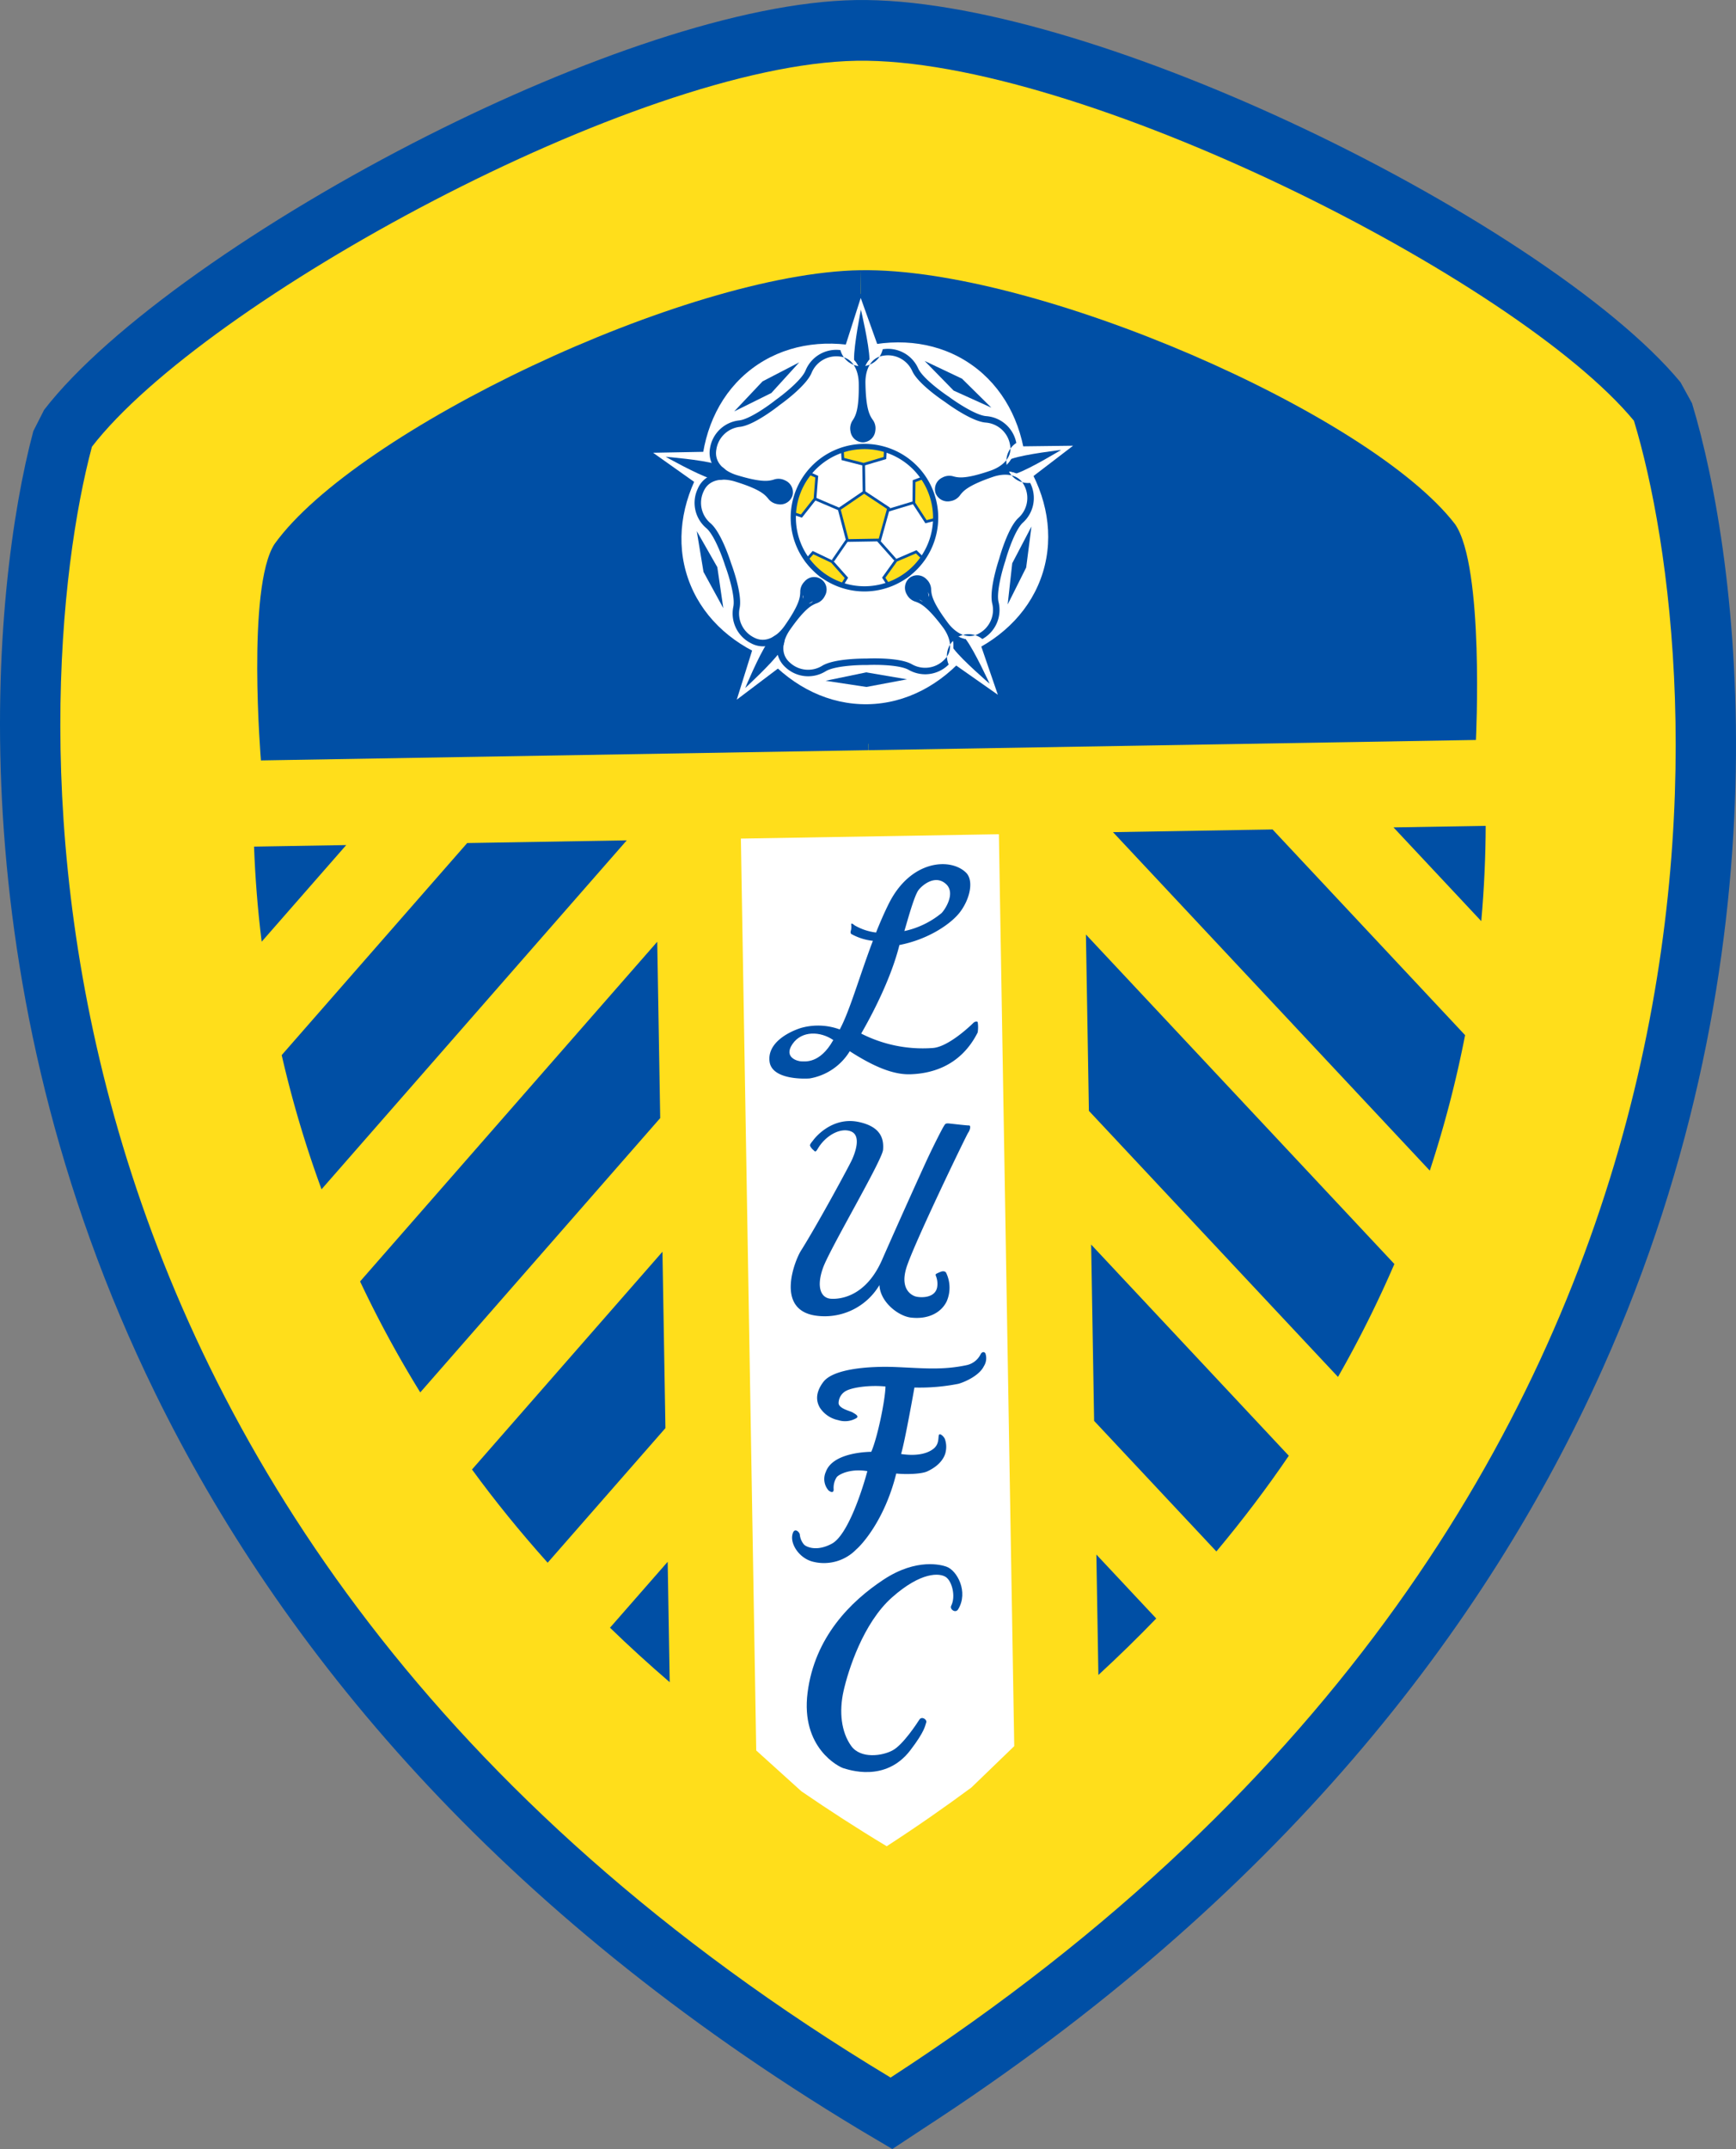 <svg xmlns="http://www.w3.org/2000/svg" width="391.889" height="485.006" viewBox="0 0 391.889 485.006">
  <rect x="0" y="0" width="391.889" height="485.006" fill="#808080" stroke="none"/>
  <g id="Group_263" data-name="Group 263" transform="translate(-1348.016 -3351.675)">
    <path id="Path_1011" data-name="Path 1011" d="M1542.033,3832.287c-81.966-49.346-130.778-108.625-158.973-166.181-45.575-93.043-36.973-181.774-27.518-217.139l2.435-4.8c14.5-18.774,49.414-43.125,86.641-61.911,34.033-17.174,70.709-30.129,96.549-30.566s62.934,11.278,97.527,27.294c37.842,17.522,73.56,40.686,88.679,58.959l2.594,4.722c10.643,35.022,22.227,123.416-20.193,217.937-26.241,58.474-73.03,119.364-153.292,171.444l-7.028,4.638-7.421-4.395Z" transform="translate(0 0)" fill="#004fa5"/>
    <path id="Path_1012" data-name="Path 1012" d="M1541.275,3812.718c-207.224-124.751-194.9-313.414-180.292-368.058,25.337-32.814,122.822-86.268,172.626-87.105s149.044,49.3,175.47,81.242c16.45,54.124,35.107,242.264-167.8,373.921Z" transform="translate(7.786 7.835)" fill="#ffde1b" fill-rule="evenodd"/>
    <path id="Path_1013" data-name="Path 1013" d="M1431.192,3377.8c39.459-.665,115.074,32.384,134.259,57.323,6.636,9.6,4.7,48.692,4.7,48.692l-137.131,2.309-1.826-108.324Z" transform="translate(111.042 34.86)" fill="#004fa5" fill-rule="evenodd"/>
    <path id="Path_1014" data-name="Path 1014" d="M1509.036,3377.791c-39.462.663-113.924,36.242-132.256,61.811-6.312,9.816-3.059,48.823-3.059,48.823l137.141-2.31-1.826-108.324Z" transform="translate(33.198 34.866)" fill="#004fa5" fill-rule="evenodd"/>
    <path id="Path_1015" data-name="Path 1015" d="M1423.107,3639.09l10.195,9.214c6.144,4.21,12.537,8.354,19.259,12.4,6.692-4.331,13.041-8.761,19.117-13.251l9.674-9.343-3.465-205.8-58.245.981,3.465,205.8Z" transform="translate(95.622 107.642)" fill="#fff" fill-rule="evenodd"/>
    <path id="Path_1016" data-name="Path 1016" d="M1455.616,3432.452l71.517,76.391a252.737,252.737,0,0,0,7.969-30.575l-43.462-46.423-36.025.607Z" transform="translate(143.648 107.028)" fill="#004fa5" fill-rule="evenodd"/>
    <path id="Path_1017" data-name="Path 1017" d="M1482.737,3431.847,1502.545,3453c.668-7.493.976-14.681,1-21.506l-20.812.35Z" transform="translate(179.856 106.565)" fill="#004fa5" fill-rule="evenodd"/>
    <path id="Path_1018" data-name="Path 1018" d="M1454.009,3501.926l.457,27.184q6.858-6.322,13.058-12.751l-13.515-14.433Z" transform="translate(141.503 200.589)" fill="#004fa5" fill-rule="evenodd"/>
    <path id="Path_1019" data-name="Path 1019" d="M1453.505,3471.963l.67,39.8,27.6,29.468q8.97-10.735,16.35-21.6l-44.622-47.663Z" transform="translate(140.83 160.588)" fill="#004fa5" fill-rule="evenodd"/>
    <path id="Path_1020" data-name="Path 1020" d="M1453,3442l.67,39.793,56.232,60.05a257.528,257.528,0,0,0,12.728-25.484L1453,3442Z" transform="translate(140.156 120.586)" fill="#004fa5" fill-rule="evenodd"/>
    <path id="Path_1021" data-name="Path 1021" d="M1453.145,3432.9l-68.9,78.753a251.414,251.414,0,0,1-8.994-30.287l41.872-47.859,36.025-.607Z" transform="translate(36.355 108.432)" fill="#004fa5" fill-rule="evenodd"/>
    <path id="Path_1022" data-name="Path 1022" d="M1393.386,3433.354l-19.087,21.809c-.927-7.465-1.471-14.638-1.723-21.459l20.81-.35Z" transform="translate(32.788 109.042)" fill="#004fa5" fill-rule="evenodd"/>
    <path id="Path_1023" data-name="Path 1023" d="M1420.009,3502.625l.458,27.184c-4.707-4.058-9.214-8.161-13.478-12.3l13.02-14.881Z" transform="translate(78.73 201.52)" fill="#004fa5" fill-rule="evenodd"/>
    <path id="Path_1024" data-name="Path 1024" d="M1436.641,3472.661l.672,39.8-26.587,30.381q-9.338-10.43-17.079-21.041l42.993-49.139Z" transform="translate(60.92 161.519)" fill="#004fa5" fill-rule="evenodd"/>
    <path id="Path_1025" data-name="Path 1025" d="M1449.909,3442.7l.67,39.793-54.166,61.911a253.754,253.754,0,0,1-13.585-25.041l67.081-76.664Z" transform="translate(46.474 121.518)" fill="#004fa5" fill-rule="evenodd"/>
    <path id="Path_1026" data-name="Path 1026" d="M1459.765,3380.083a50.777,50.777,0,1,0,51.623,49.911,50.837,50.837,0,0,0-51.623-49.911Z" transform="translate(82.539 37.916)" fill="#004fa5" fill-rule="evenodd"/>
    <path id="Path_1027" data-name="Path 1027" d="M1455.225,3424.31l-.01.01h-.007v-.014Zm36.384-12.571c-.981-8.992-5.109-16.937-12.231-21.933-7.147-5.013-16.055-6.16-24.875-4-8.862-1.84-17.681-.378-24.637,4.852-6.979,5.251-10.825,13.368-11.491,22.428-4.486,7.855-5.826,16.7-3,24.929,2.842,8.262,9.375,14.431,17.779,17.856,6.092,6.694,14.085,10.7,22.792,10.559,8.73-.147,16.609-4.453,22.47-11.395,8.25-3.715,14.531-10.083,17.083-18.4,2.552-8.35.9-17.176-3.89-24.9Z" transform="translate(87.95 44.179)" fill="#fff" fill-rule="evenodd"/>
    <path id="Path_1028" data-name="Path 1028" d="M1433.57,3399.391l3.591-8-3.91-10.92-3.538,11.046,3.857,7.87Z" transform="translate(109.067 38.447)" fill="#fff" fill-rule="evenodd"/>
    <path id="Path_1029" data-name="Path 1029" d="M1429.555,3401.224l-6.5-5.882-11.9.222,9.727,6.894,8.673-1.233Z" transform="translate(84.292 58.295)" fill="#fff" fill-rule="evenodd"/>
    <path id="Path_1030" data-name="Path 1030" d="M1430.475,3412.456l-7.6,4.362-3.633,11.62,9.725-7.348,1.5-8.634Z" transform="translate(95.092 81.143)" fill="#fff" fill-rule="evenodd"/>
    <path id="Path_1031" data-name="Path 1031" d="M1439.491,3412.191l1.8,8.575,9.86,6.917-3.914-11.391-7.742-4.1Z" transform="translate(122.121 80.791)" fill="#fff" fill-rule="evenodd"/>
    <path id="Path_1032" data-name="Path 1032" d="M1444.006,3401l8.711.939,9.388-7.186-11.809.144-6.29,6.1Z" transform="translate(128.149 57.517)" fill="#fff" fill-rule="evenodd"/>
    <path id="Path_1033" data-name="Path 1033" d="M1432.384,3396.468s1.723-.579,1.669-3.762-1.922-11.1-1.922-11.1-1.6,7.977-1.546,11.159,1.8,3.706,1.8,3.706Z" transform="translate(110.23 39.957)" fill="#004fa5" fill-rule="evenodd"/>
    <path id="Path_1034" data-name="Path 1034" d="M1440.027,3412.709s-1.055,1.485.855,4.027,8.091,7.853,8.091,7.853-3.4-7.4-5.308-9.943-3.638-1.937-3.638-1.937Z" transform="translate(122.449 81.398)" fill="#004fa5" fill-rule="evenodd"/>
    <path id="Path_1035" data-name="Path 1035" d="M1444.582,3399.993s1.086,1.469,4.093.435,9.966-5.265,9.966-5.265-8.086.945-11.1,1.975-2.963,2.855-2.963,2.855Z" transform="translate(128.918 58.056)" fill="#004fa5" fill-rule="evenodd"/>
    <path id="Path_1036" data-name="Path 1036" d="M1469.84,3417.28a2.227,2.227,0,0,0,2.531,1.331c2.877-.628.105-2.213,9.443-5.424,3-1.03,6.521-.787,8.028,2.354a6.759,6.759,0,0,1-1.466,8.093c-2.3,2.081-4.168,8.937-4.168,8.937v.009s-2.284,6.707-1.551,9.717a6.763,6.763,0,0,1-3.323,7.528c-3,1.753-6.059-.015-7.965-2.55-5.943-7.89-2.762-7.654-4.782-9.786a2.174,2.174,0,0,0-2.823-.288,2.216,2.216,0,0,0-.486,2.81c1.483,2.542,2.136-.582,8.072,7.308,1.912,2.536,2.764,5.966.247,8.362a6.753,6.753,0,0,1-8.149,1.111c-2.7-1.543-9.784-1.2-9.784-1.2h-.012s-7.087-.1-9.725,1.53a6.767,6.767,0,0,1-8.184-.836c-2.6-2.309-1.856-5.768-.033-8.366,5.665-8.086,6.424-4.985,7.822-7.575a2.172,2.172,0,0,0-.6-2.772,2.206,2.206,0,0,0-2.818.407c-1.961,2.2,1.212,1.856-4.455,9.94-1.826,2.6-4.817,4.472-7.881,2.818a6.776,6.776,0,0,1-3.575-7.412c.637-3.033-1.877-9.679-1.877-9.679l0-.009s-2.094-6.77-4.46-8.772a6.75,6.75,0,0,1-1.732-8.042c1.4-3.185,4.9-3.549,7.939-2.619,9.445,2.89,6.737,4.572,9.627,5.1a2.169,2.169,0,0,0,2.45-1.419,2.212,2.212,0,0,0-1.259-2.564c-2.694-1.184-1.387,1.728-10.83-1.167-3.036-.927-5.742-3.2-5.112-6.618a6.761,6.761,0,0,1,5.94-5.69c3.085-.334,8.625-4.778,8.625-4.778l.007-.007s5.793-4.082,6.965-6.954a6.767,6.767,0,0,1,7.113-4.135c3.461.343,4.89,3.573,4.944,6.746.166,9.873-2.263,7.813-1.878,10.732a2.172,2.172,0,0,0,2.115,1.889,2.214,2.214,0,0,0,2.046-1.99c.3-2.928-2.081-.784-2.24-10.657-.054-3.178,1.272-6.452,4.721-6.909a6.745,6.745,0,0,1,7.241,3.89c1.27,2.828,7.215,6.725,7.215,6.725l0,0s5.676,4.252,8.768,4.479a6.758,6.758,0,0,1,6.125,5.485c.745,3.4-1.884,5.758-4.89,6.791-9.331,3.211-8.128.257-10.781,1.527a2.186,2.186,0,0,0-1.149,2.6Z" transform="translate(90.07 45.437)" fill="#fff" fill-rule="evenodd"/>
    <path id="Path_1037" data-name="Path 1037" d="M1420.128,3417.576a26.769,26.769,0,1,1,27.215,26.316,26.766,26.766,0,0,1-27.215-26.316Z" transform="translate(96.266 51.642)" fill="#004fa5" fill-rule="evenodd"/>
    <path id="Path_1038" data-name="Path 1038" d="M1469.84,3417.28a2.227,2.227,0,0,0,2.531,1.331c2.877-.628.105-2.213,9.443-5.424,3-1.03,6.521-.787,8.028,2.354a6.759,6.759,0,0,1-1.466,8.093c-2.3,2.081-4.168,8.937-4.168,8.937v.009s-2.284,6.707-1.551,9.717a6.763,6.763,0,0,1-3.323,7.528c-3,1.753-6.059-.015-7.965-2.55-5.943-7.89-2.762-7.654-4.782-9.786a2.174,2.174,0,0,0-2.823-.288,2.216,2.216,0,0,0-.486,2.81c1.483,2.542,2.136-.582,8.072,7.308,1.912,2.536,2.764,5.966.247,8.362a6.753,6.753,0,0,1-8.149,1.111c-2.7-1.543-9.784-1.2-9.784-1.2h-.012s-7.087-.1-9.725,1.53a6.767,6.767,0,0,1-8.184-.836c-2.6-2.309-1.856-5.768-.033-8.366,5.665-8.086,6.424-4.985,7.822-7.575a2.172,2.172,0,0,0-.6-2.772,2.206,2.206,0,0,0-2.818.407c-1.961,2.2,1.212,1.856-4.455,9.94-1.826,2.6-4.817,4.472-7.881,2.818a6.776,6.776,0,0,1-3.575-7.412c.637-3.033-1.877-9.679-1.877-9.679l0-.009s-2.094-6.77-4.46-8.772a6.75,6.75,0,0,1-1.732-8.042c1.4-3.185,4.9-3.549,7.939-2.619,9.445,2.89,6.737,4.572,9.627,5.1a2.169,2.169,0,0,0,2.45-1.419,2.212,2.212,0,0,0-1.259-2.564c-2.694-1.184-1.387,1.728-10.83-1.167-3.036-.927-5.742-3.2-5.112-6.618a6.761,6.761,0,0,1,5.94-5.69c3.085-.334,8.625-4.778,8.625-4.778l.007-.007s5.793-4.082,6.965-6.954a6.767,6.767,0,0,1,7.113-4.135c3.461.343,4.89,3.573,4.944,6.746.166,9.873-2.263,7.813-1.878,10.732a2.172,2.172,0,0,0,2.115,1.889,2.214,2.214,0,0,0,2.046-1.99c.3-2.928-2.081-.784-2.24-10.657-.054-3.178,1.272-6.452,4.721-6.909a6.745,6.745,0,0,1,7.241,3.89c1.27,2.828,7.215,6.725,7.215,6.725l0,0s5.676,4.252,8.768,4.479a6.758,6.758,0,0,1,6.125,5.485c.745,3.4-1.884,5.758-4.89,6.791-9.331,3.211-8.128.257-10.781,1.527a2.186,2.186,0,0,0-1.149,2.6Z" transform="translate(90.07 45.437)" fill="#fff" fill-rule="evenodd"/>
    <path id="Path_1039" data-name="Path 1039" d="M1467.369,3458.833a7.589,7.589,0,0,1-3.865-.987c-2.06-1.18-7.475-1.2-9.385-1.1-1.971-.037-7.374.173-9.387,1.422a7.488,7.488,0,0,1-9.055-.913,5.815,5.815,0,0,1-1.763-5.774,5.689,5.689,0,0,1-6.064.322,7.5,7.5,0,0,1-3.944-8.2c.481-2.291-1.123-7.344-1.817-9.2l-.047-.126c-.568-1.826-2.428-6.9-4.236-8.431a7.461,7.461,0,0,1-1.926-8.895,5.684,5.684,0,0,1,4.943-3.47,5.823,5.823,0,0,1-2.178-5.655,7.483,7.483,0,0,1,6.578-6.286c2.358-.253,6.753-3.421,8.25-4.619,1.606-1.137,5.858-4.476,6.75-6.666a7.484,7.484,0,0,1,7.862-4.586,4.913,4.913,0,0,0,9.543-.187,7.458,7.458,0,0,1,8.007,4.315c.967,2.157,5.342,5.361,6.947,6.412l.11.084c1.6,1.181,5.992,4.109,8.315,4.282a7.467,7.467,0,0,1,6.783,6.057,4.913,4.913,0,0,0,3.131,9.016,7.476,7.476,0,0,1-1.637,8.953c-1.723,1.56-3.391,6.556-3.925,8.485l-.04.149c-.617,1.812-2.092,7.014-1.532,9.31a7.482,7.482,0,0,1-3.666,8.332,4.91,4.91,0,0,0-7.6,5.756A7.544,7.544,0,0,1,1467.369,3458.833Zm-12.343-3.582c2.062-.035,6.949.03,9.2,1.326a6.037,6.037,0,0,0,7.285-1.008c2.251-2.144,1.305-5.224-.329-7.391-3.6-4.787-5.116-5.35-6.118-5.721a3.237,3.237,0,0,1-2-1.66,2.916,2.916,0,0,1,.651-3.743,2.884,2.884,0,0,1,3.818.348,3.25,3.25,0,0,1,1.034,2.382c.077,1.065.2,2.676,3.8,7.47,1.63,2.169,4.329,3.926,7.012,2.358a6.046,6.046,0,0,0,2.982-6.722c-.747-3.066,1.314-9.375,1.548-10.073l.007-.021c.077-.288,1.954-7.085,4.383-9.284a6.037,6.037,0,0,0,1.3-7.236c-1.345-2.8-4.565-2.863-7.131-1.978-5.665,1.947-6.666,3.215-7.327,4.056a3.252,3.252,0,0,1-2.2,1.392,2.918,2.918,0,0,1-3.365-1.775l-.021-.056a2.879,2.879,0,0,1,1.53-3.47,3.245,3.245,0,0,1,2.59-.25c1.041.252,2.61.637,8.271-1.31,2.571-.882,5.078-2.907,4.411-5.942a6.031,6.031,0,0,0-5.462-4.913c-3.267-.24-8.913-4.441-9.151-4.621l-.014-.009c-.6-.4-6.141-4.121-7.435-7.007a6.015,6.015,0,0,0-6.479-3.463c-3.083.409-4.131,3.456-4.086,6.172.1,5.987,1,7.332,1.592,8.221a3.24,3.24,0,0,1,.642,2.521,2.908,2.908,0,0,1-2.725,2.646,2.876,2.876,0,0,1-2.886-2.521,3.258,3.258,0,0,1,.56-2.541c.563-.91,1.41-2.286,1.31-8.277-.047-2.713-1.2-5.724-4.285-6.029a6.047,6.047,0,0,0-6.363,3.685c-1.238,3.033-6.977,7.1-7.222,7.273-.2.166-5.716,4.561-8.976,4.913a6.044,6.044,0,0,0-5.3,5.1c-.563,3.057,2.008,4.992,4.6,5.786,5.728,1.756,7.285,1.319,8.317,1.032a3.24,3.24,0,0,1,2.594.166,2.9,2.9,0,0,1,1.672,3.414,2.87,2.87,0,0,1-3.29,1.957,3.237,3.237,0,0,1-2.239-1.317c-.691-.815-1.737-2.05-7.467-3.806-2.594-.793-5.809-.631-7.056,2.216a6.024,6.024,0,0,0,1.534,7.19c2.415,2.043,4.451,8.369,4.67,9.064l.007.018c.107.281,2.583,6.879,1.908,10.085a6.056,6.056,0,0,0,3.208,6.617c2.734,1.48,5.373-.371,6.933-2.594,3.437-4.9,3.5-6.52,3.547-7.589a3.248,3.248,0,0,1,.962-2.417,2.815,2.815,0,0,1,4.609,3.2,3.248,3.248,0,0,1-1.945,1.726c-.99.4-2.487,1.018-5.924,5.921-1.562,2.225-2.4,5.338-.079,7.4a6.047,6.047,0,0,0,7.313.763c2.79-1.728,9.821-1.639,10.12-1.639C1454.139,3455.276,1454.484,3455.26,1455.026,3455.25Zm-12.9-16.882a1.4,1.4,0,0,0-1.042.516,1.844,1.844,0,0,0-.593,1.5,1.264,1.264,0,1,0,1.609,1.093,1.844,1.844,0,0,0,1.214-1.067,1.423,1.423,0,0,0-.4-1.838A1.606,1.606,0,0,0,1442.123,3438.369Zm23.324-.425a1.654,1.654,0,0,0-.848.276,1.447,1.447,0,0,0-.271,1.842,1.852,1.852,0,0,0,1.247,1.025,1.262,1.262,0,1,0,1.534-1.2,1.842,1.842,0,0,0-.633-1.482A1.357,1.357,0,0,0,1465.447,3437.943Zm-34.292-21.307a7.377,7.377,0,0,1,1.7,1.546,1.849,1.849,0,0,0,1.387.822,1.412,1.412,0,0,0,1.63-.944,1.44,1.44,0,0,0-.864-1.651,1.853,1.853,0,0,0-1.614-.1A7.3,7.3,0,0,1,1431.155,3416.636Zm39.8.817a1.454,1.454,0,0,0,1.684.864,1.858,1.858,0,0,0,1.361-.871,7.318,7.318,0,0,1,1.627-1.585,7.129,7.129,0,0,1-2.291-.248,1.854,1.854,0,0,0-1.609.149A1.425,1.425,0,0,0,1470.951,3417.454ZM1453.1,3400.09a7.394,7.394,0,0,1-.941,2.1,1.856,1.856,0,0,0-.355,1.581,1.355,1.355,0,0,0,2.707-.078,1.84,1.84,0,0,0-.4-1.564A7.35,7.35,0,0,1,1453.1,3400.09Z" transform="translate(89.65 45.018)" fill="#004fa5"/>
    <path id="Path_1040" data-name="Path 1040" d="M1434.768,3399.239l5.518,3.653-1.972,7.152-7.309.123-1.858-7.088,5.622-3.84Z" transform="translate(108.31 63.498)" fill="#ffde1b" fill-rule="evenodd"/>
    <path id="Path_1041" data-name="Path 1041" d="M1444.767,3418.319l-3.855-4.334-6.694.112-3.047,4.427-.507-.348,3.159-4.588-1.749-6.662-5.317-2.263.24-.567,5.3,2.258,5.345-3.652-.1-6.167.616-.012.1,6.172,5.569,3.687-.04.142,5.207-1.576.18.59-5.581,1.688-1.873,6.744,3.5,3.937Zm-10.337-4.841,6.837-.114,1.852-6.716-5.158-3.414-5.273,3.6Z" transform="translate(105.121 59.875)" fill="#004fa5"/>
    <g id="Group_258" data-name="Group 258" transform="translate(1537.839 3451.987)">
      <path id="Path_1042" data-name="Path 1042" d="M1429.577,3397.736l4.682,1.2,4.805-1.424.1-1.768a20.939,20.939,0,0,0-5.13-.974,41.415,41.415,0,0,0-4.586.861l.129,2.1Z" transform="translate(-1429.126 -3394.457)" fill="#ffde1b" fill-rule="evenodd"/>
      <path id="Path_1043" data-name="Path 1043" d="M1434.449,3399.436l-.082-.021-4.9-1.256-.156-2.588.252-.058a40.374,40.374,0,0,1,4.642-.871,19.689,19.689,0,0,1,5.235.988l.229.073-.126,2.223Zm-4.394-1.763,4.383,1.123,4.514-1.338.075-1.31a18.39,18.39,0,0,0-4.794-.892,37.41,37.41,0,0,0-4.275.8Z" transform="translate(-1429.31 -3394.635)" fill="#004fa5"/>
    </g>
    <g id="Group_259" data-name="Group 259" transform="translate(1554.002 3459.082)">
      <path id="Path_1044" data-name="Path 1044" d="M1436.418,3398.639l-.053,4.946,2.741,4.2,2.088-.54s.058-3.859-.418-4.943-2.235-4.467-2.235-4.467l-2.123.8Z" transform="translate(-1436.056 -3397.454)" fill="#ffde1b" fill-rule="evenodd"/>
      <path id="Path_1045" data-name="Path 1045" d="M1439.144,3408.363l-2.912-4.47.056-5.249,2.575-.971.126.243c.073.137,1.761,3.407,2.242,4.485.5,1.133.448,4.911.446,5.072l0,.233Zm-2.293-4.649,2.566,3.941,1.646-.428a18.171,18.171,0,0,0-.395-4.577c-.4-.894-1.69-3.414-2.1-4.208l-1.667.628Z" transform="translate(-1436.232 -3397.673)" fill="#004fa5"/>
    </g>
    <g id="Group_260" data-name="Group 260" transform="translate(1547.137 3475.838)">
      <path id="Path_1046" data-name="Path 1046" d="M1440.784,3405.006l-4.542,1.954-2.79,3.89,1.128,1.728s3.8-1.587,4.595-2.461c.85-.941,3.265-3.486,3.265-3.486l-1.656-1.625Z" transform="translate(-1433.078 -3404.64)" fill="#ffde1b" fill-rule="evenodd"/>
      <path id="Path_1047" data-name="Path 1047" d="M1434.677,3413.169l-1.385-2.118,2.963-4.13,4.81-2.071,2.02,1.985-.21.219c-.023.026-2.421,2.552-3.257,3.479-.822.9-4.31,2.373-4.705,2.539Zm-.637-2.1.871,1.336a19.582,19.582,0,0,0,4.252-2.284c.694-.771,2.454-2.631,3.059-3.271l-1.291-1.268-4.275,1.837Z" transform="translate(-1433.292 -3404.849)" fill="#004fa5"/>
    </g>
    <g id="Group_261" data-name="Group 261" transform="translate(1529.608 3476.013)">
      <path id="Path_1048" data-name="Path 1048" d="M1435.032,3410.781l-3.248-3.667-4.292-2.027-1.534,1.74s2.69,3.213,3.755,3.741,4.271,1.952,4.271,1.952l1.048-1.738Z" transform="translate(-1425.554 -3404.708)" fill="#ffde1b" fill-rule="evenodd"/>
      <path id="Path_1049" data-name="Path 1049" d="M1434.338,3413.125l-.247-.11c-.131-.058-3.239-1.429-4.287-1.957-1.107-.551-3.738-3.687-3.85-3.82l-.168-.2,1.861-2.11,4.6,2.2,3.4,3.836Zm-7.74-6.078a21.183,21.183,0,0,0,3.481,3.46c.866.435,3.239,1.493,4.012,1.836l.792-1.31-3.057-3.449-4.026-1.9Z" transform="translate(-1425.785 -3404.924)" fill="#004fa5"/>
    </g>
    <g id="Group_262" data-name="Group 262" transform="translate(1526.655 3458.145)">
      <path id="Path_1050" data-name="Path 1050" d="M1426.6,3407.051l3.063-3.888.39-5-1.615-.726a27.135,27.135,0,0,0-2.644,4.257c-.413,1.378-1.118,4.726-1.118,4.726l1.924.632Z" transform="translate(-1424.316 -3397.053)" fill="#ffde1b" fill-rule="evenodd"/>
      <path id="Path_1051" data-name="Path 1051" d="M1426.909,3407.63l-2.389-.784.058-.271c.028-.138.71-3.379,1.123-4.752a26.474,26.474,0,0,1,2.69-4.348l.147-.2,2.041.918-.416,5.31Zm-1.672-1.2,1.455.479,2.872-3.645.366-4.693-1.188-.533a24.261,24.261,0,0,0-2.452,3.96C1425.954,3403.124,1425.414,3405.611,1425.237,3406.433Z" transform="translate(-1424.52 -3397.272)" fill="#004fa5"/>
    </g>
    <path id="Path_1052" data-name="Path 1052" d="M1441.4,3427.884a16.655,16.655,0,1,1,16.359-16.933A16.677,16.677,0,0,1,1441.4,3427.884Zm-.539-32.13a15.48,15.48,0,1,0,15.726,15.215A15.5,15.5,0,0,0,1440.861,3395.754Z" transform="translate(102.055 57.275)" fill="#004fa5"/>
    <path id="Path_1053" data-name="Path 1053" d="M1425.4,3390.991l8.284-4.294-6.3,6.922-8.384,4.153,6.4-6.781Z" transform="translate(94.757 46.753)" fill="#004fa5" fill-rule="evenodd"/>
    <path id="Path_1054" data-name="Path 1054" d="M1437.053,3419.954l-9.223-1.394,9.167-1.9,9.219,1.57-9.164,1.722Z" transform="translate(106.554 86.759)" fill="#004fa5" fill-rule="evenodd"/>
    <path id="Path_1055" data-name="Path 1055" d="M1449.613,3411.815l-4.178,8.343,1.028-9.3,4.341-8.289-1.191,9.25Z" transform="translate(130.056 67.94)" fill="#004fa5" fill-rule="evenodd"/>
    <path id="Path_1056" data-name="Path 1056" d="M1445.833,3390.557l6.64,6.551-8.519-3.854-6.548-6.693,8.427,4Z" transform="translate(119.338 46.573)" fill="#004fa5" fill-rule="evenodd"/>
    <path id="Path_1057" data-name="Path 1057" d="M1416.9,3412.216l-1.52-9.205,4.637,8.13,1.356,9.261-4.473-8.186Z" transform="translate(89.927 68.534)" fill="#004fa5" fill-rule="evenodd"/>
    <path id="Path_1058" data-name="Path 1058" d="M1426.587,3400.18s-.014-1.826-3.061-2.757-11.156-1.6-11.156-1.6,7.1,3.99,10.139,4.919,4.079-.565,4.079-.565Z" transform="translate(85.912 58.941)" fill="#004fa5" fill-rule="evenodd"/>
    <path id="Path_1059" data-name="Path 1059" d="M1428.6,3412.985s-1.74-.551-3.57,2.06-4.971,10.118-4.971,10.118,5.991-5.518,7.82-8.124.721-4.054.721-4.054Z" transform="translate(96.18 81.786)" fill="#004fa5" fill-rule="evenodd"/>
    <path id="Path_1060" data-name="Path 1060" d="M1469.449,3471.02c-.01-.542-.757-.26-1.016.016-.278.276-5.553,5.462-9.223,5.658a30.6,30.6,0,0,1-16.086-3.26c2.174-3.778,6.653-12.074,8.63-19.99,6.571-1.266,11.743-4.824,13.732-7.5,2.26-3.029,3.08-7.122,1.28-8.854-3.519-3.407-12.481-2.849-17.41,7.019-1.032,2.069-1.987,4.273-2.879,6.517a12.531,12.531,0,0,1-4.859-1.63c-.476-.4-.822-.6-.742-.056a3.747,3.747,0,0,1-.052,1.158s-.324.751.22.945a12.647,12.647,0,0,0,4.716,1.457c-2.993,7.886-5.254,15.925-7.477,20a14.2,14.2,0,0,0-8.771-.33c-2.7.861-7.624,3.32-7.073,7.591s8.418,3.867,9.095,3.79a13.169,13.169,0,0,0,9.006-6.134c5.359,3.446,9.807,5.342,13.747,5.2s11.052-1.341,15.129-9.425a7.542,7.542,0,0,0,.032-2.173Z" transform="translate(99.301 111.506)" fill="#004fa5" fill-rule="evenodd"/>
    <path id="Path_1061" data-name="Path 1061" d="M1434.239,3453.036c-2.879-1.987-7.1-2.19-9.217.9s1.282,3.92,2.031,3.909,4.156.609,7.185-4.812Z" transform="translate(101.886 133.366)" fill="#fff" fill-rule="evenodd"/>
    <path id="Path_1062" data-name="Path 1062" d="M1458.4,3494.017c.539-.177,1.018-.051,1.156.283a7.75,7.75,0,0,1,.1,6.454c-1.261,2.559-4.208,4.077-8.065,3.626-2.854-.332-6.963-3.54-7.1-7.342a14.357,14.357,0,0,1-14.141,6.935c-9.6-1.167-4.869-12.644-3.6-14.65,3.752-5.947,10.785-18.93,11.523-20.529s2.167-5.473-.2-6.426-5.763.913-7.547,3.974c-.544.938-.668.425-.985.2a2.762,2.762,0,0,1-.7-.9c-.182-.313.5-1,.729-1.325s4.168-5.457,10.4-4.046c4.887,1.1,5.531,3.825,5.338,6.23s-11.993,22.311-13.548,26.633-.521,6.855,1.789,7,7.96-.638,11.539-8.8,9.254-20.721,10.482-23.325,3.061-6.216,3.412-6.76c.367-.554.311-.775,1.406-.656s3.762.432,4.3.425.224,1.1-.175,1.651-12.415,25.419-13.957,30.521,1.522,6.281,2.146,6.445c1.055.273,4.352.43,4.817-2.118a4.777,4.777,0,0,0-.329-2.65.306.306,0,0,1,.173-.388,7.458,7.458,0,0,1,1.046-.458Z" transform="translate(102.054 144.654)" fill="#004fa5" fill-rule="evenodd"/>
    <path id="Path_1063" data-name="Path 1063" d="M1468.237,3482.663c-.212-.411-.747-.439-1.072.157a4.61,4.61,0,0,1-3.019,2.447c-5.5,1.2-9.837.729-16,.467s-14.22.376-16.481,3.337-1.268,5.029-.782,5.854a6.5,6.5,0,0,0,4.119,2.786,5.078,5.078,0,0,0,4.138-.472c.672-.488-.5-1.016-.906-1.282s-3.059-.829-3.14-2.051a3.165,3.165,0,0,1,1.849-2.881c1.616-.778,5.473-1.247,8.738-.9-.086,3.2-1.843,11.652-3.216,14.734-2.108.035-8.81.516-10.251,4.518a3.906,3.906,0,0,0,.609,4.2c.689.535,1.165.464,1.154-.22a4.424,4.424,0,0,1,.7-2.793c.663-.754,3.295-1.958,6.907-1.342-1.088,4.093-4.378,14.412-8.012,16.371s-6,.58-6.312.17a4.071,4.071,0,0,1-.925-2.227c-.007-.477-1.322-1.943-1.7.17s1.649,5.256,4.773,5.979a10.166,10.166,0,0,0,9.7-2.825c1-.831,6.33-6.37,9-17.1,2.321.238,5.646.108,6.926-.453,3-1.343,4.065-3.323,4.252-4.546a5.274,5.274,0,0,0-.217-2.835c-.283-.609-1.247-1.473-1.371-.729s.035,2.043-1.24,3.015c-.381.29-2.347,1.877-7.257,1.14.9-3,3.012-15,3.012-15a45,45,0,0,0,9.968-.85c1.693-.5,4.733-1.943,5.707-3.97a3.327,3.327,0,0,0,.348-2.874Z" transform="translate(102.23 174.471)" fill="#004fa5" fill-rule="evenodd"/>
    <path id="Path_1064" data-name="Path 1064" d="M1435.445,3448.25c.705-2.323,2.24-8.058,3.232-9.3s3.813-3.463,6.167-1.324c2.337,2.13-.42,6.064-1.051,6.606a19.692,19.692,0,0,1-8.348,4.016Z" transform="translate(116.72 113.559)" fill="#fff" fill-rule="evenodd"/>
    <path id="Path_1065" data-name="Path 1065" d="M1460.19,3513.046c2.394-3.941-.259-8.822-2.674-9.636-.936-.328-6.61-2.055-14.181,2.944-7.4,4.885-15.539,12.969-17.134,25.491s7.155,16.816,8.133,17.074,9.406,3.349,15.066-4.07c3.328-4.356,3.309-5.539,3.575-6.237s-1-1.511-1.539-.67-3.654,5.618-5.991,6.912-7.255,1.991-9.389-.96c-2.286-3.171-2.77-7.792-1.737-12.4s4.4-15.346,10.96-21.153,10.739-5.524,12.14-4.574,2.265,4.38,1.2,6.477c-.4.79.981,1.777,1.571.8Z" transform="translate(104.121 201.831)" fill="#004fa5" fill-rule="evenodd"/>
  </g>
</svg>
